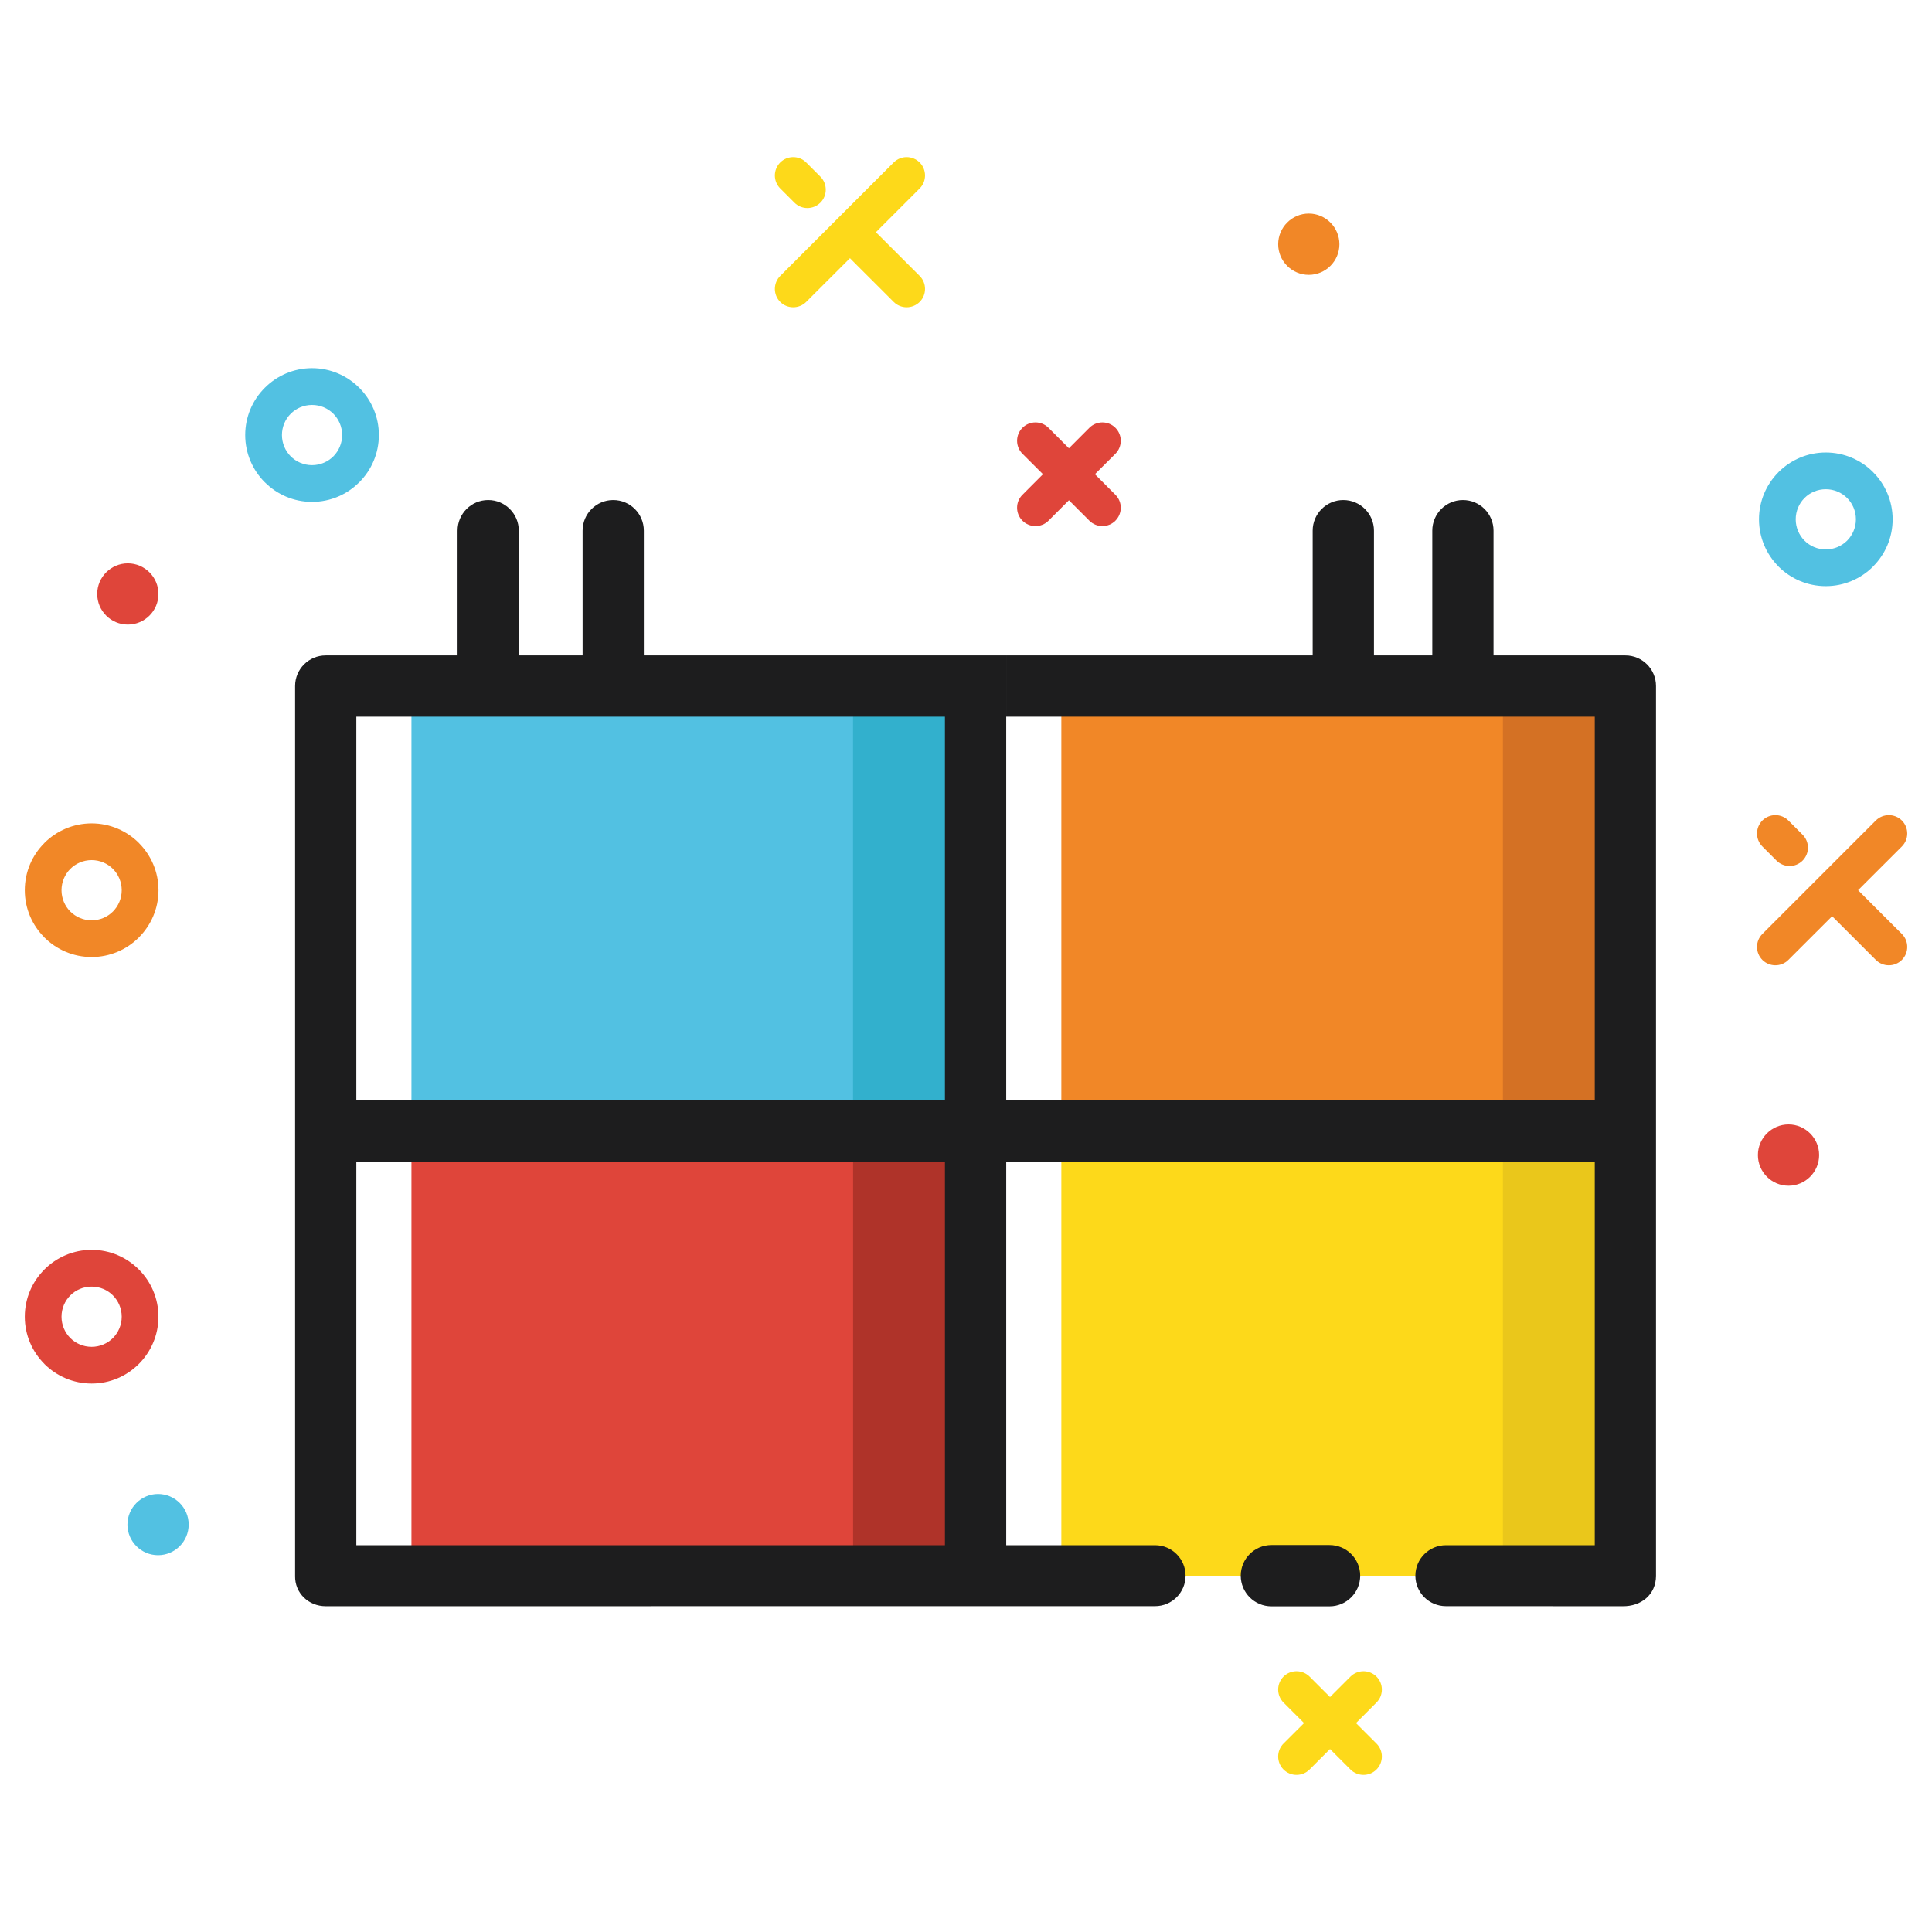 <?xml version="1.0" encoding="UTF-8"?> <!-- Creator: CorelDRAW 2017 --> <svg xmlns="http://www.w3.org/2000/svg" xmlns:xlink="http://www.w3.org/1999/xlink" xml:space="preserve" width="354px" height="354px" style="shape-rendering:geometricPrecision; text-rendering:geometricPrecision; image-rendering:optimizeQuality; fill-rule:evenodd; clip-rule:evenodd" viewBox="0 0 354 354"> <defs> <style type="text/css"> <![CDATA[ .fil0 {fill:#F18727} .fil2 {fill:#FDD91A} .fil4 {fill:#DF453A} .fil3 {fill:#EAC71B} .fil1 {fill:#D47124} .fil5 {fill:#AF3329} .fil6 {fill:#52C1E2} .fil7 {fill:#32B0CD} .fil8 {fill:#1D1D1E} ]]> </style> </defs> <g id="Слой_x0020_1">  <g id="_2375757363504"> <polygon class="fil0" points="194.47,207.21 297.83,207.21 297.83,125.7 194.47,125.7 "></polygon> <polygon class="fil1" points="275.38,207.21 297.82,207.21 297.82,125.7 275.38,125.7 "></polygon> <polygon class="fil2" points="194.47,288.72 297.82,288.72 297.82,207.21 194.47,207.21 "></polygon> <polygon class="fil3" points="275.38,288.72 297.83,288.72 297.83,207.21 275.38,207.21 "></polygon> <polygon class="fil4" points="178.75,207.21 75.39,207.21 75.39,288.72 178.75,288.72 "></polygon> <polygon class="fil5" points="156.31,288.72 156.31,207.21 178.75,207.21 178.75,288.72 "></polygon> <polygon class="fil6" points="75.39,207.21 178.75,207.21 178.75,125.7 75.39,125.7 "></polygon> <polygon class="fil7" points="156.3,207.21 178.75,207.21 178.75,125.7 156.3,125.7 "></polygon> <path class="fil8" d="M303.43 201.6l0 5.61 0 81.51c0,3.5 -2.76,5.64 -6.11,5.59l-32.38 -0.01c-3.09,0 -5.6,-2.5 -5.6,-5.58 0,-3.09 2.51,-5.59 5.6,-5.59l27.27 0 0 -70.31 -107.84 0 0 70.31 27.27 0c3.08,0 5.59,2.5 5.59,5.59 0,3.08 -2.51,5.58 -5.59,5.58l-151.96 0.01c-3.13,0 -5.69,-2.41 -5.61,-5.59l0 -75.9 0 -5.61 0 -81.51c0,-3.1 2.51,-5.61 5.61,-5.61l24.16 0 0 -22.86c0,-3.1 2.51,-5.61 5.61,-5.61 3.1,0 5.61,2.51 5.61,5.61l0 22.86 11.69 0 0 -22.86c0,-3.1 2.51,-5.61 5.61,-5.61 3.1,0 5.61,2.51 5.61,5.61l0 22.86 55.17 0 0 11.23 -107.85 0 0 70.28 107.85 0 0 0 0 -81.51 11.23 0 0 81.51 119.06 0zm-130.29 11.22l-107.85 0 0 70.31 107.85 0 0 -70.31zm130.29 -11.22l0 -75.9c0,-3.1 -2.51,-5.61 -5.61,-5.61l-24.16 0 0 -22.86c0,-3.1 -2.51,-5.61 -5.61,-5.61 -3.1,0 -5.61,2.51 -5.61,5.61l0 22.86 -10.69 0 0 -22.86c0,-3.1 -2.52,-5.61 -5.62,-5.61 -3.09,0 -5.61,2.51 -5.61,5.61l0 22.86 -56.15 0 0 11.23 107.84 0 0 70.28 11.22 0zm-59.81 81.5l-10.66 0c-3.1,0 -5.62,2.52 -5.62,5.62 0,3.09 2.52,5.61 5.62,5.61l10.66 0c3.09,0 5.61,-2.52 5.61,-5.61 0,-3.1 -2.52,-5.62 -5.61,-5.62z"></path> <path class="fil6" d="M57.17 67.46c3.38,0 6.44,1.38 8.65,3.59l0.02 0.02c2.21,2.21 3.58,5.27 3.58,8.64 0,3.37 -1.37,6.43 -3.58,8.65l-0.02 0.01c-2.21,2.22 -5.27,3.59 -8.65,3.59 -3.37,0 -6.43,-1.37 -8.64,-3.59l-0.02 -0.01c-2.21,-2.22 -3.58,-5.28 -3.58,-8.65 0,-3.37 1.37,-6.43 3.58,-8.64l0.02 -0.02c2.21,-2.21 5.27,-3.59 8.64,-3.59l0 0zm3.91 8.35c-1,-1 -2.38,-1.61 -3.91,-1.61 -1.52,0 -2.9,0.61 -3.9,1.61 -0.99,0.99 -1.61,2.38 -1.61,3.9 0,1.53 0.62,2.91 1.61,3.91 1,0.99 2.38,1.61 3.9,1.61 1.53,0 2.91,-0.62 3.91,-1.61 0.99,-1 1.61,-2.38 1.61,-3.91 0,-1.52 -0.62,-2.91 -1.61,-3.9z"></path> <path class="fil0" d="M239.81 50.36c3.09,0 5.61,-2.52 5.61,-5.61 0,-3.09 -2.52,-5.62 -5.61,-5.62 -3.09,0 -5.61,2.53 -5.61,5.62 0,3.09 2.52,5.61 5.61,5.61z"></path> <path class="fil0" d="M16.79 150.87c3.37,0 6.43,1.37 8.65,3.58l0.01 0.02c2.21,2.21 3.59,5.27 3.59,8.65 0,3.37 -1.38,6.43 -3.59,8.64l-0.01 0.02c-2.22,2.21 -5.28,3.58 -8.65,3.58 -3.37,0 -6.44,-1.37 -8.65,-3.58l-0.01 -0.02c-2.22,-2.21 -3.59,-5.27 -3.59,-8.64 0,-3.38 1.37,-6.44 3.59,-8.65l0.01 -0.02c2.21,-2.21 5.28,-3.58 8.65,-3.58l0 0zm3.9 8.34c-0.99,-0.99 -2.37,-1.61 -3.9,-1.61 -1.53,0 -2.91,0.62 -3.91,1.61 -0.99,1 -1.61,2.38 -1.61,3.91 0,1.52 0.62,2.9 1.61,3.9 1,0.99 2.38,1.61 3.91,1.61 1.53,0 2.91,-0.62 3.9,-1.61 0.99,-1 1.61,-2.38 1.61,-3.9 0,-1.53 -0.62,-2.91 -1.61,-3.91z"></path> <path class="fil4" d="M199.61 78.38c1.32,-1.31 3.45,-1.31 4.76,0 1.32,1.32 1.32,3.45 0,4.77l-3.75 3.74 3.75 3.76c1.32,1.31 1.32,3.44 0,4.76 -1.31,1.31 -3.44,1.31 -4.76,0l-3.75 -3.75 -3.75 3.75c-1.31,1.31 -3.45,1.31 -4.76,0 -1.32,-1.32 -1.32,-3.45 0,-4.76l3.75 -3.76 -3.75 -3.74c-1.32,-1.32 -1.32,-3.45 0,-4.77 1.31,-1.31 3.45,-1.31 4.76,0l3.75 3.76 3.75 -3.76z"></path> <path class="fil2" d="M163.75 29.77c1.31,-1.31 3.44,-1.31 4.76,0 1.31,1.32 1.31,3.45 0,4.76l-8.02 8.02 1.28 1.27 3.37 3.37 3.37 3.37c1.31,1.31 1.31,3.45 0,4.76 -1.32,1.31 -3.45,1.31 -4.76,0l-3.37 -3.37 -3.38 -3.37 -1.26 -1.27 -8.02 8.01c-1.31,1.31 -3.45,1.31 -4.76,0 -1.31,-1.31 -1.31,-3.45 0,-4.76l20.79 -20.79 0 0zm-20.79 4.76l2.6 2.6c1.31,1.32 3.44,1.32 4.76,0 1.31,-1.31 1.31,-3.45 0,-4.76l-2.6 -2.6c-1.31,-1.31 -3.45,-1.31 -4.76,0 -1.31,1.32 -1.31,3.45 0,4.76z"></path> <path class="fil4" d="M23.42 114.44c3.09,0 5.61,-2.51 5.61,-5.61 0,-3.09 -2.52,-5.61 -5.61,-5.61 -3.09,0 -5.61,2.52 -5.61,5.61 0,3.1 2.52,5.61 5.61,5.61z"></path> <path class="fil0" d="M343.71 150.34c1.32,-1.31 3.45,-1.31 4.77,0 1.31,1.32 1.31,3.45 0,4.76l-8.02 8.01 1.29 1.3 3.36 3.36 3.37 3.36c1.31,1.31 1.31,3.44 0,4.76 -1.32,1.31 -3.45,1.31 -4.77,0l-3.36 -3.36 -3.36 -3.36 -1.29 -1.29 -8.02 8.01c-1.31,1.31 -3.44,1.31 -4.76,0 -1.31,-1.32 -1.31,-3.45 0,-4.76l20.79 -20.79 0 0zm-20.79 4.76l2.6 2.6c1.32,1.31 3.45,1.31 4.76,0 1.32,-1.32 1.32,-3.45 0,-4.76l-2.6 -2.6c-1.31,-1.31 -3.44,-1.31 -4.76,0 -1.31,1.32 -1.31,3.45 0,4.76z"></path> <path class="fil6" d="M334.54 82.91c3.37,0 6.44,1.37 8.65,3.58l0.01 0.02c2.22,2.21 3.59,5.27 3.59,8.64 0,3.38 -1.37,6.43 -3.59,8.65l-0.01 0.02c-2.21,2.21 -5.28,3.58 -8.65,3.58 -3.37,0 -6.43,-1.37 -8.65,-3.58l-0.01 -0.02c-2.21,-2.22 -3.58,-5.27 -3.58,-8.65 0,-3.37 1.37,-6.43 3.58,-8.64l0.01 -0.02c2.22,-2.21 5.28,-3.58 8.65,-3.58l0 0zm3.91 8.34c-1,-1 -2.38,-1.61 -3.91,-1.61 -1.52,0 -2.91,0.61 -3.9,1.61 -0.99,0.99 -1.61,2.38 -1.61,3.9 0,1.53 0.62,2.91 1.61,3.91 0.99,0.99 2.38,1.61 3.9,1.61 1.53,0 2.91,-0.62 3.91,-1.61 0.99,-1 1.61,-2.38 1.61,-3.91 0,-1.52 -0.62,-2.91 -1.61,-3.9z"></path> <path class="fil2" d="M247.45 307.2c1.32,-1.31 3.45,-1.31 4.76,0 1.32,1.32 1.32,3.45 0,4.76l-3.75 3.76 3.75 3.75c1.32,1.31 1.32,3.45 0,4.76 -1.31,1.31 -3.44,1.31 -4.76,0l-3.75 -3.75 -3.75 3.75c-1.32,1.31 -3.45,1.31 -4.77,0 -1.31,-1.31 -1.31,-3.45 0,-4.76l3.76 -3.75 -3.76 -3.76c-1.31,-1.31 -1.31,-3.44 0,-4.76 1.32,-1.31 3.45,-1.31 4.77,0l3.75 3.75 3.75 -3.75z"></path> <path class="fil4" d="M16.79 229.01c3.37,0 6.43,1.38 8.64,3.59l0.02 0.02c2.21,2.21 3.58,5.27 3.58,8.64 0,3.37 -1.37,6.43 -3.58,8.65l-0.02 0.02c-2.21,2.21 -5.27,3.58 -8.64,3.58 -3.37,0 -6.44,-1.37 -8.65,-3.58l-0.01 -0.02c-2.22,-2.22 -3.59,-5.28 -3.59,-8.65 0,-3.37 1.37,-6.43 3.59,-8.64l0.01 -0.02c2.21,-2.21 5.28,-3.59 8.65,-3.59l0 0zm3.9 8.35c-0.99,-1 -2.38,-1.61 -3.9,-1.61 -1.53,0 -2.92,0.61 -3.91,1.61 -0.99,0.99 -1.61,2.38 -1.61,3.9 0,1.53 0.62,2.91 1.61,3.91 0.99,0.99 2.38,1.61 3.91,1.61 1.52,0 2.91,-0.62 3.9,-1.61 0.99,-1 1.61,-2.38 1.61,-3.91 0,-1.52 -0.62,-2.91 -1.61,-3.9z"></path> <path class="fil6" d="M28.96 284.96c3.09,0 5.61,-2.52 5.61,-5.61 0,-3.09 -2.52,-5.61 -5.61,-5.61 -3.09,0 -5.61,2.52 -5.61,5.61 0,3.09 2.52,5.61 5.61,5.61z"></path> <path class="fil4" d="M327.71 217.26c3.09,0 5.61,-2.52 5.61,-5.62 0,-3.09 -2.52,-5.61 -5.61,-5.61 -3.09,0 -5.61,2.52 -5.61,5.61 0,3.1 2.52,5.62 5.61,5.62z"></path> </g> </g> </svg> 